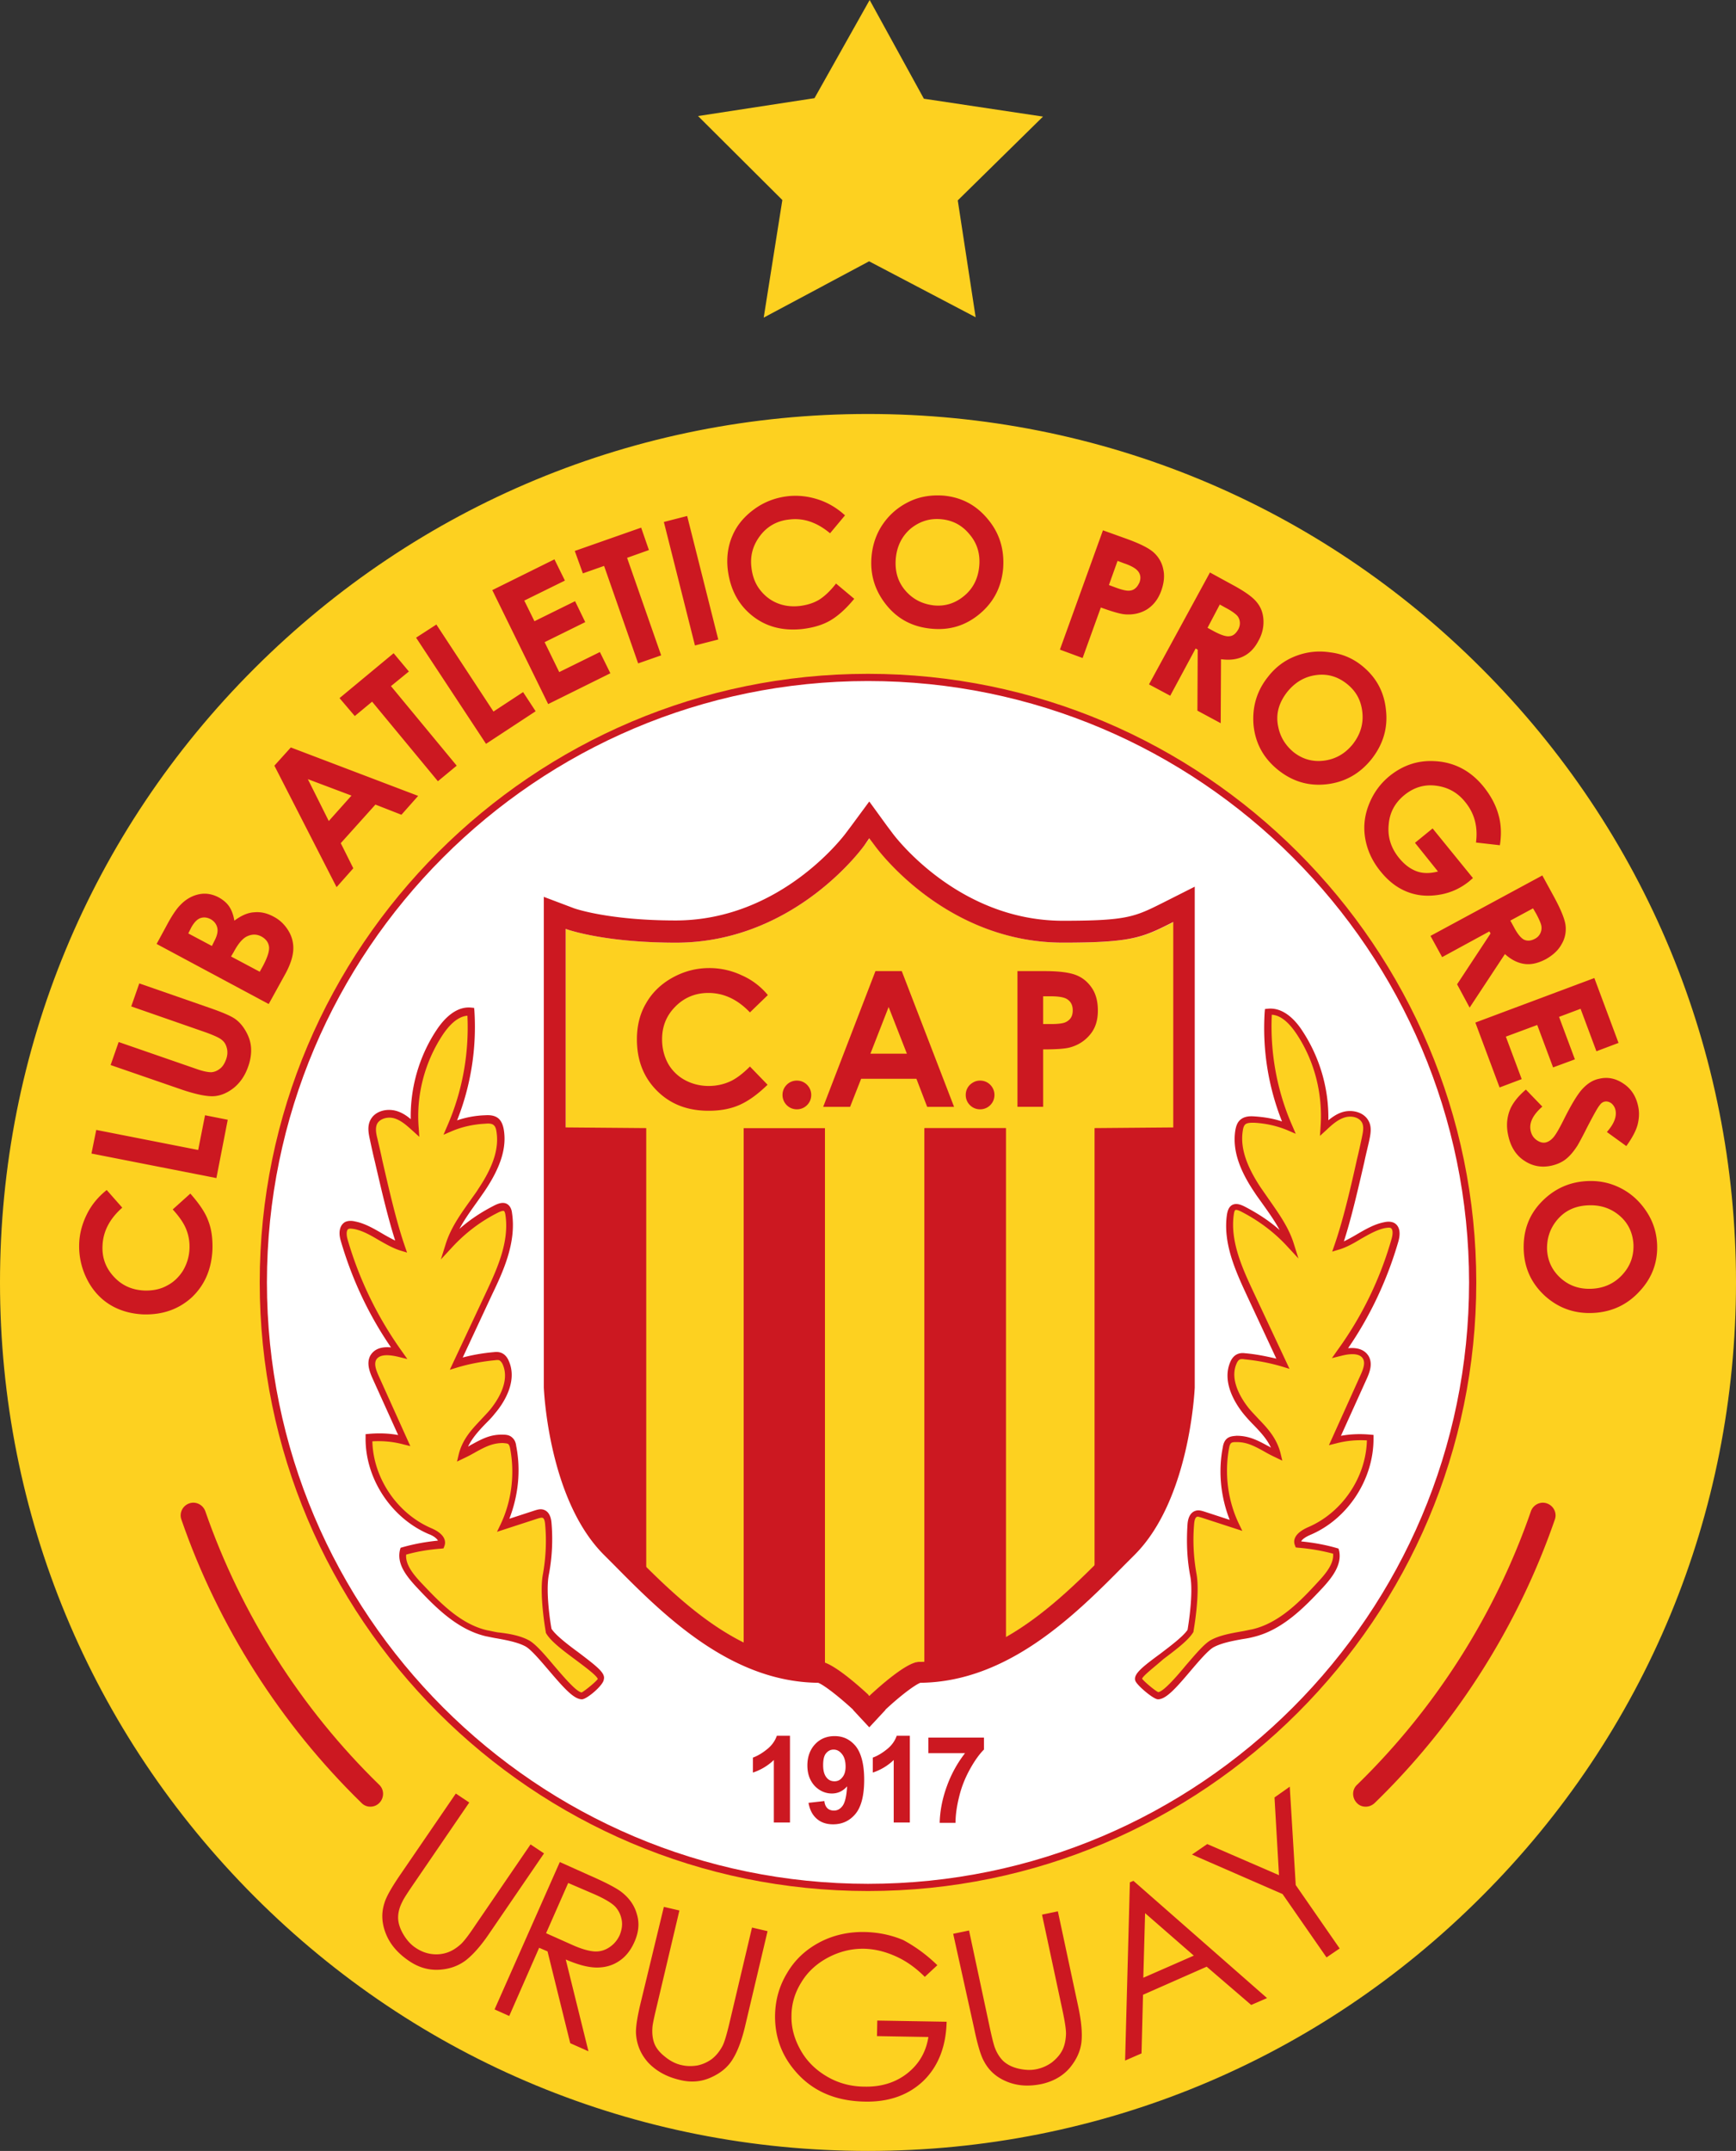 <svg xmlns="http://www.w3.org/2000/svg" xml:space="preserve" id="katman_1" x="0" y="0" version="1.0" viewBox="215.9 44.8 409.8 507.48"><rect x="215.9" y="44.8" width="409.8" height="507.48" fill="#333333" stroke="none"/><style>.st0{fill:#fdd120}.st2,.st3{fill:#cc1821}.st3{fill-rule:evenodd;clip-rule:evenodd}</style><path d="M624.85 347.38c0-112.7-91.36-204.05-204.05-204.05s-204.05 91.36-204.05 204.05S308.1 551.43 420.8 551.43s204.05-91.36 204.05-204.05z" class="st0"/><path d="M420.8 552.28c-54.75 0-106.19-21.31-144.86-60.04-38.67-38.74-60.04-90.1-60.04-144.86s21.31-106.19 60.04-144.86c38.74-38.67 90.1-60.05 144.86-60.05 54.75 0 106.19 21.31 144.86 60.05 38.67 38.67 60.04 90.17 60.04 144.86 0 54.68-21.31 106.19-60.04 144.86-38.67 38.73-90.11 60.04-144.86 60.04zm0-408.11c-112.05 0-203.21 91.16-203.21 203.21s91.16 203.21 203.21 203.21 203.21-91.16 203.21-203.21-91.16-203.21-203.21-203.21z" class="st0"/><path fill="#fff" d="M563.54 347.38c0-78.83-63.91-142.74-142.74-142.74s-142.74 63.91-142.74 142.74c0 78.83 63.91 142.74 142.74 142.74s142.74-63.91 142.74-142.74z"/><path d="M420.8 490.96c-79.17 0-143.59-64.42-143.59-143.59s64.42-143.59 143.59-143.59 143.59 64.42 143.59 143.59-64.42 143.59-143.59 143.59zm0-285.48c-78.25 0-141.89 63.64-141.89 141.89s63.64 141.89 141.89 141.89 141.89-63.64 141.89-141.89-63.64-141.89-141.89-141.89zM303.32 471.06c-.78 0-1.48-.28-2.05-.85-19.12-18.63-33.87-41.77-42.55-66.89-.56-1.55.28-3.25 1.83-3.81s3.25.28 3.81 1.83c8.4 24.2 22.58 46.57 41.06 64.56 1.2 1.13 1.2 3.03.07 4.23-.62.65-1.39.93-2.17.93z" class="st2"/><path d="M420.82 444.66c-1.83-1.69-8.54-7.76-11.36-7.76-20.25 0-35.7-17-47.34-28.72-11.64-11.71-12.7-36.06-12.7-36.06V263.96s8.61 3.25 26.04 3.25c28.22 0 44.45-22.93 44.45-22.93l1.27-1.69 1.27 1.69s16.23 22.93 44.45 22.93c16.37 0 18.77-1.2 26.04-4.87v109.79s-.99 24.34-12.7 36.06c-11.64 11.64-27.09 28.72-47.34 28.72-2.89 0-9.6 6.07-11.43 7.76l-.28.28-.37-.29z" class="st0"/><path d="m421.1 242.58 1.27 1.69s16.23 22.93 44.45 22.93c16.37 0 18.77-1.2 26.04-4.87v109.79s-.99 24.34-12.7 36.06c-11.64 11.64-27.09 28.72-47.34 28.72-2.89 0-9.6 6.07-11.43 7.76l-.28.28-.28-.35c-1.83-1.69-8.54-7.76-11.36-7.76-20.25 0-35.7-17-47.34-28.72-11.64-11.64-12.7-36.05-12.7-36.05v-108.1s8.61 3.25 26.04 3.25c28.22 0 44.45-22.93 44.45-22.93l1.18-1.7zm0-8.68-4.16 5.64-1.27 1.69c-.14.21-15.17 20.74-40.29 20.74-16.02 0-24.13-2.89-24.2-2.96l-6.91-2.61v115.79c.07 1.06 1.2 26.46 14.18 39.44l2.33 2.33c11.57 11.71 27.45 27.66 48.26 27.87 1.13.42 4.16 2.61 8.18 6.28l.14.21 3.74 4.02 3.74-4.02.14-.21c3.95-3.67 7.06-5.86 8.18-6.28 20.81-.21 36.69-16.16 48.26-27.87l2.33-2.33c12.91-12.91 14.11-38.38 14.18-39.44V254l-7.41 3.74c-6.77 3.39-8.54 4.3-23.71 4.3-25.12 0-40.15-20.53-40.29-20.74l-1.27-1.69-4.15-5.71zm-180.01 91.67 3.67 4.16c-2.96 2.61-4.52 5.57-4.66 8.96-.14 2.89.78 5.29 2.68 7.34 1.9 2.05 4.23 3.1 7.13 3.25 1.98.07 3.81-.28 5.36-1.13 1.55-.78 2.82-1.98 3.81-3.53.92-1.55 1.48-3.32 1.55-5.22.07-1.62-.21-3.18-.78-4.59-.56-1.41-1.62-2.96-3.18-4.66l4.16-3.74c2.05 2.33 3.53 4.45 4.23 6.42.78 1.98 1.06 4.23.99 6.77-.21 4.66-1.83 8.4-4.87 11.29-3.1 2.82-6.91 4.16-11.5 4.02-2.96-.14-5.64-.92-7.9-2.33-2.26-1.41-4.09-3.46-5.36-6a17.171 17.171 0 0 1-1.83-8.26c.07-2.47.71-4.8 1.83-7.06 1.07-2.16 2.62-4.06 4.67-5.69zm-3.6-8.61 1.13-5.57 24.06 4.73 1.62-8.19 5.36 1.06-2.68 13.76-29.49-5.79zm4.52-20.88 1.9-5.43 18.35 6.35c1.55.56 2.75.78 3.53.78.78-.07 1.41-.35 2.05-.85.64-.49 1.06-1.2 1.41-2.12.35-.92.42-1.83.21-2.68-.21-.85-.56-1.48-1.2-1.98-.56-.49-1.83-1.06-3.74-1.76l-17.64-6.14 1.9-5.43 16.86 5.86c2.82.99 4.8 1.83 5.79 2.54.99.71 1.83 1.69 2.54 2.96s1.13 2.54 1.2 3.95c.07 1.34-.14 2.82-.71 4.37-.71 2.05-1.83 3.67-3.25 4.87-1.48 1.2-3.03 1.9-4.66 2.05-1.62.14-4.16-.35-7.55-1.48l-16.99-5.86zm37.32-14.39-26.46-14.18 2.26-4.16c1.27-2.4 2.4-4.09 3.32-5.01 1.27-1.34 2.75-2.19 4.37-2.54 1.62-.35 3.25-.07 4.8.78.99.56 1.83 1.27 2.4 2.12.56.85.99 1.98 1.2 3.32 1.62-1.2 3.17-1.91 4.73-1.98 1.55-.14 3.03.21 4.59 1.06 1.48.78 2.61 1.91 3.46 3.32a7.74 7.74 0 0 1 1.13 4.45c-.07 1.55-.64 3.39-1.76 5.5l-4.04 7.32zm-18.98-16.66 5.57 2.96.56-1.13c.64-1.2.92-2.26.71-3.17-.21-.85-.71-1.55-1.62-2.05-.85-.42-1.62-.49-2.4-.21-.78.28-1.48 1.06-2.12 2.19l-.7 1.41zm10.09 5.44 6.77 3.6.71-1.27c1.13-2.12 1.62-3.67 1.48-4.66-.14-.99-.71-1.76-1.69-2.33-1.13-.64-2.26-.64-3.39-.14-1.13.49-2.19 1.76-3.25 3.74l-.63 1.06zm10.23-45.02 3.88-4.3 30.06 11.43-3.95 4.45-6.14-2.4-8.18 9.1 2.96 5.93-3.95 4.45-14.68-28.66zm7.9 3.18 4.94 9.88 5.36-6-10.3-3.88zm7.48-19.12 12.77-10.59 3.6 4.31-4.23 3.45 15.52 18.77-4.44 3.67-15.53-18.77-4.09 3.39-3.6-4.23zm18.07-14.26 4.79-3.1 13.48 20.53 6.99-4.59 2.96 4.52-11.71 7.69-16.51-25.05zm17.99-11.22 14.67-7.26 2.47 5.01-9.59 4.72 2.4 4.87 9.59-4.73 2.4 4.94-9.59 4.73 3.45 7.06 9.6-4.73 2.47 5.01-14.68 7.27-13.19-26.89zm19.47-9.24 15.67-5.5 1.83 5.29-5.15 1.83 8.04 23.01-5.43 1.9-8.04-23-5.01 1.76-1.91-5.29zm21.03-6.84 5.5-1.41 7.34 29.14-5.5 1.41-7.34-29.14zm42.76-1.56-3.53 4.23c-3.03-2.54-6.21-3.67-9.6-3.25-2.82.28-5.15 1.55-6.84 3.74-1.69 2.19-2.47 4.66-2.12 7.55.21 1.98.85 3.74 1.91 5.15 1.06 1.41 2.4 2.54 4.09 3.25s3.46.92 5.43.71c1.62-.21 3.1-.63 4.45-1.41 1.27-.78 2.68-2.05 4.09-3.88l4.3 3.6c-1.98 2.4-3.88 4.09-5.72 5.15-1.83 1.06-4.09 1.69-6.56 1.98-4.66.49-8.61-.56-11.85-3.18-3.25-2.61-5.15-6.21-5.72-10.8-.35-2.96.07-5.71 1.13-8.11 1.06-2.47 2.82-4.52 5.15-6.21 2.33-1.69 4.94-2.68 7.83-3.03 2.47-.28 4.87 0 7.27.78 2.34.77 4.45 2.04 6.29 3.73zm23.35-4.65c4.23.42 7.69 2.26 10.44 5.64 2.75 3.32 3.88 7.2 3.53 11.64-.42 4.37-2.26 7.9-5.57 10.65-3.32 2.75-7.06 3.88-11.36 3.46-4.52-.42-8.04-2.33-10.72-5.71-2.68-3.39-3.81-7.2-3.39-11.5.28-2.82 1.2-5.43 2.82-7.69 1.62-2.26 3.67-3.95 6.21-5.15 2.54-1.2 5.29-1.55 8.04-1.34zm-.56 5.57c-2.75-.28-5.15.49-7.27 2.19-2.05 1.76-3.25 4.09-3.53 7.06-.28 3.32.64 6 2.82 8.18 1.69 1.69 3.74 2.61 6.14 2.89 2.68.28 5.08-.49 7.2-2.26 2.12-1.76 3.25-4.09 3.53-6.91.28-2.82-.42-5.36-2.19-7.48-1.76-2.19-3.95-3.39-6.7-3.67zm38.1 2.61 5.71 2.05c3.1 1.13 5.22 2.19 6.35 3.25s1.9 2.4 2.19 3.95c.35 1.55.14 3.25-.49 5.01-.71 1.98-1.83 3.39-3.32 4.37-1.48.92-3.25 1.34-5.15 1.2-1.13-.07-3.1-.64-5.79-1.62l-4.3 11.92-5.36-1.98 10.16-28.15zm1.41 12.91 1.69.63c1.34.49 2.33.71 2.89.71s1.13-.14 1.55-.49c.49-.35.78-.85 1.06-1.41.42-1.06.28-2.05-.42-2.82-.49-.56-1.55-1.2-3.25-1.76l-1.48-.56-2.04 5.7zm23.85-2.96 5.29 2.89c2.89 1.55 4.87 2.96 5.79 4.16.99 1.2 1.48 2.61 1.55 4.23.07 1.62-.28 3.25-1.2 4.87-.92 1.76-2.12 2.96-3.6 3.67s-3.18.92-5.22.64l-.07 15.1-5.5-2.96.07-14.39-.49-.28-6 11.15-5.01-2.68 14.39-26.4zm-.57 13.05 1.55.85c1.62.85 2.82 1.27 3.67 1.13.85-.07 1.48-.64 2.05-1.62.28-.56.42-1.13.35-1.76-.07-.56-.28-1.13-.71-1.55-.42-.42-1.27-1.06-2.61-1.76l-1.41-.78-2.89 5.49zm36.48 8.97c3.32 2.68 5.22 6.14 5.64 10.44.49 4.3-.71 8.18-3.46 11.64-2.75 3.39-6.21 5.36-10.51 5.86-4.3.49-8.04-.64-11.43-3.32-3.53-2.82-5.43-6.35-5.86-10.65-.35-4.3.78-8.11 3.46-11.43 1.76-2.26 3.95-3.88 6.56-4.87 2.61-.99 5.29-1.27 8.04-.85 2.91.35 5.37 1.41 7.56 3.18zm-3.53 4.3c-2.19-1.76-4.59-2.47-7.27-2.12-2.68.35-4.94 1.62-6.84 3.95-2.05 2.61-2.82 5.36-2.12 8.4.49 2.33 1.69 4.23 3.53 5.79 2.12 1.69 4.52 2.4 7.27 2.05 2.68-.35 4.94-1.62 6.77-3.88 1.76-2.26 2.54-4.73 2.26-7.48-.28-2.76-1.41-4.95-3.6-6.71zm36.06 38.03-5.64-.64c.49-3.67-.35-6.84-2.47-9.46-1.83-2.33-4.16-3.6-6.99-3.95-2.75-.35-5.22.42-7.41 2.19-2.26 1.83-3.53 4.16-3.74 7.06-.28 2.89.56 5.5 2.47 7.83 1.27 1.55 2.61 2.54 4.09 3.1s3.18.56 5.08.07l-5.43-6.77 4.16-3.39 9.52 11.71-.99.85c-2.05 1.62-4.37 2.68-7.06 3.1-2.68.42-5.15.21-7.48-.71-2.33-.92-4.37-2.47-6.21-4.73-1.98-2.4-3.18-5.01-3.67-7.76-.49-2.75-.21-5.43.85-8.11 1.06-2.68 2.68-4.94 4.94-6.77 3.1-2.47 6.56-3.67 10.51-3.46 4.66.21 8.61 2.26 11.71 6.14 1.62 2.05 2.82 4.23 3.46 6.63.58 2.06.72 4.39.3 7.07zm10.02 7.13 2.89 5.29c1.55 2.89 2.47 5.15 2.61 6.63.14 1.48-.14 2.96-.99 4.37-.78 1.41-2.05 2.54-3.67 3.46-1.76.92-3.39 1.34-5.01 1.13-1.62-.21-3.17-.99-4.66-2.33l-8.33 12.63-2.96-5.5 7.9-11.99-.28-.49-11.15 6.07-2.75-5.01 26.4-14.26zM572.43 262l.85 1.55c.85 1.62 1.69 2.61 2.4 2.96.78.35 1.62.28 2.54-.21.56-.28.99-.71 1.27-1.27s.35-1.13.28-1.69c-.07-.56-.49-1.55-1.2-2.89l-.78-1.34-5.36 2.89zm19.83 13.55 5.71 15.31-5.22 1.97-3.74-10.02-5.08 1.91 3.74 10.02-5.15 1.9-3.74-10.01-7.41 2.75 3.74 10.02-5.22 1.97-5.72-15.31 28.09-10.51zm7.55 39.65-4.59-3.32c1.69-1.91 2.33-3.6 2.05-5.08a2.88 2.88 0 0 0-.99-1.69c-.49-.35-.99-.49-1.48-.42s-.92.35-1.27.85c-.49.56-1.41 2.26-2.82 4.94-1.27 2.54-2.12 4.09-2.47 4.66-.92 1.41-1.76 2.4-2.75 3.18-.92.71-2.05 1.2-3.25 1.48-2.4.56-4.59.14-6.49-1.13-1.98-1.27-3.25-3.32-3.81-5.93-.49-2.12-.35-4.02.28-5.79.63-1.76 1.98-3.46 3.88-5.08l3.88 4.02c-2.26 1.98-3.17 3.88-2.75 5.71.21.99.71 1.69 1.41 2.19.71.49 1.41.71 2.12.56.64-.14 1.27-.56 1.83-1.2.56-.64 1.34-1.98 2.33-3.95 1.9-3.81 3.39-6.28 4.59-7.55 1.2-1.27 2.47-2.05 3.88-2.33 2.05-.49 3.95-.07 5.72 1.13 1.83 1.2 2.96 2.96 3.46 5.22.35 1.48.28 2.89-.07 4.37-.37 1.49-1.28 3.19-2.69 5.16zm7.26 23.07c.21 4.23-1.13 7.97-4.09 11.15-2.89 3.18-6.56 4.94-11.01 5.15-4.37.21-8.11-1.13-11.29-3.95-3.18-2.89-4.87-6.42-5.08-10.72-.21-4.52 1.13-8.33 4.09-11.43 2.96-3.1 6.56-4.8 10.87-5.01 2.89-.14 5.5.42 7.97 1.69 2.47 1.27 4.45 3.1 6 5.43 1.56 2.33 2.4 4.87 2.54 7.69zm-5.57.22c-.14-2.75-1.2-5.08-3.25-6.84-2.05-1.76-4.52-2.61-7.48-2.47-3.32.14-5.86 1.48-7.69 3.95-1.41 1.9-2.05 4.09-1.98 6.49.14 2.68 1.2 4.94 3.25 6.77 2.05 1.83 4.52 2.61 7.34 2.47 2.82-.14 5.22-1.2 7.13-3.25 1.9-2.04 2.75-4.37 2.68-7.12zm-278 129.47 3.17 2.12-12.98 18.98c-1.55 2.26-2.47 3.67-2.75 4.3-.71 1.34-1.06 2.61-1.06 3.88 0 1.2.42 2.54 1.2 3.88.78 1.34 1.76 2.47 2.96 3.25 1.06.71 2.19 1.2 3.46 1.41 1.27.21 2.47.14 3.67-.21 1.2-.35 2.26-.99 3.32-1.9.78-.64 1.98-2.19 3.67-4.73l12.98-18.98 3.18 2.12-12.98 18.98c-1.91 2.82-3.74 4.87-5.43 6.21-1.76 1.34-3.88 2.12-6.35 2.26-2.54.14-4.94-.56-7.27-2.19-2.54-1.76-4.3-3.81-5.29-6.28-.99-2.47-1.13-4.87-.35-7.27.42-1.48 1.76-3.81 3.95-6.99l12.9-18.84zm24.55 16.16 6.91 3.1c3.88 1.69 6.42 3.03 7.62 3.95 1.83 1.41 3.1 3.17 3.67 5.29.64 2.12.42 4.3-.64 6.63-.85 1.9-2.05 3.39-3.53 4.37-1.55 1.06-3.32 1.55-5.29 1.55-1.98 0-4.45-.64-7.34-1.9l5.36 21.66-4.3-1.91-5.36-21.66-1.98-.85-7.06 16.09-3.46-1.55 15.4-34.77zm1.98 4.94-5.22 11.85 6 2.68c2.33 1.06 4.16 1.55 5.43 1.62 1.34.07 2.47-.28 3.53-.99 1.06-.71 1.83-1.62 2.4-2.82.49-1.2.71-2.4.49-3.6-.21-1.2-.71-2.26-1.55-3.18-.85-.85-2.47-1.83-4.87-2.89l-6.21-2.67zm22.58 5.64 3.67.85-5.29 22.37c-.64 2.68-.99 4.3-1.06 5.01-.14 1.48 0 2.82.42 3.95.42 1.13 1.27 2.19 2.54 3.18 1.2.99 2.54 1.69 3.95 1.98 1.2.28 2.47.28 3.74.07 1.27-.28 2.33-.78 3.32-1.48.99-.78 1.76-1.69 2.47-2.96.49-.85 1.06-2.75 1.76-5.72l5.29-22.37 3.67.85-5.29 22.37c-.78 3.32-1.76 5.93-2.89 7.76-1.13 1.9-2.82 3.32-5.15 4.37-2.33 1.06-4.8 1.27-7.55.56-2.96-.71-5.36-2.05-7.2-3.95-1.76-1.9-2.75-4.16-2.96-6.7-.14-1.55.28-4.23 1.2-7.97l5.36-22.17zm64.56 13.76-2.96 2.75c-2.12-2.12-4.37-3.74-6.91-4.87s-4.94-1.69-7.34-1.76c-2.96-.07-5.86.64-8.54 2.05-2.68 1.41-4.87 3.39-6.35 5.86-1.55 2.47-2.33 5.15-2.33 7.9-.07 2.89.71 5.57 2.19 8.18 1.48 2.61 3.6 4.66 6.28 6.21 2.68 1.55 5.64 2.33 8.89 2.33 3.88.07 7.27-.99 10.02-3.17 2.75-2.19 4.37-5.01 4.94-8.54l-12.14-.21.07-3.67 16.37.28c-.14 5.86-1.98 10.51-5.43 13.9-3.53 3.39-8.18 5.08-13.97 4.94-7.06-.14-12.56-2.61-16.58-7.48-3.1-3.74-4.59-8.04-4.52-12.91.07-3.6.99-6.91 2.89-10.02 1.83-3.1 4.37-5.43 7.55-7.13 3.17-1.69 6.77-2.54 10.72-2.47 3.25.07 6.28.71 9.1 1.9 2.62 1.41 5.37 3.32 8.05 5.93zm3.74-7.41 3.74-.78 4.8 22.44c.56 2.68.99 4.3 1.2 4.94.49 1.41 1.2 2.54 2.05 3.39.92.85 2.12 1.48 3.67 1.83 1.55.35 3.03.42 4.45.07 1.2-.28 2.33-.78 3.39-1.55.99-.78 1.83-1.69 2.4-2.75.56-1.06.85-2.33.92-3.74.07-.99-.21-2.96-.85-5.93l-4.8-22.44 3.74-.78 4.8 22.44c.71 3.32.99 6.07.78 8.26-.21 2.19-1.13 4.23-2.75 6.21-1.62 1.9-3.81 3.17-6.56 3.81-3.03.64-5.72.49-8.18-.49-2.47-.99-4.3-2.54-5.5-4.8-.78-1.34-1.55-3.95-2.33-7.69l-4.97-22.44zm42.55-12.49L515 516.22l-3.74 1.62-10.51-9.03-15.03 6.63-.35 13.83-3.88 1.69 1.13-42.05.84-.35zm2.75 7.62-.42 15.24 11.92-5.22-11.5-10.02zm11.07-13.83 3.6-2.47 16.94 7.34-1.06-18.34 3.6-2.54 1.41 23.21 10.37 14.96-3.1 2.11-10.38-14.95-21.38-9.32z" class="st2"/><path d="m397.16 279.57-4.23 4.09c-2.89-3.03-6.14-4.59-9.81-4.59-3.03 0-5.64 1.06-7.76 3.18s-3.17 4.66-3.17 7.76c0 2.12.49 4.02 1.41 5.72a10.03 10.03 0 0 0 3.95 3.88c1.69.92 3.6 1.41 5.64 1.41 1.76 0 3.39-.35 4.87-.99 1.48-.63 3.1-1.83 4.87-3.6l4.16 4.3c-2.4 2.33-4.59 3.88-6.7 4.8-2.12.92-4.52 1.34-7.2 1.34-5.01 0-9.03-1.55-12.21-4.73-3.17-3.17-4.73-7.2-4.73-12.14 0-3.18.71-6.07 2.19-8.54 1.41-2.47 3.53-4.52 6.21-6 2.68-1.48 5.57-2.26 8.68-2.26 2.61 0 5.22.56 7.62 1.69 2.33 1.01 4.45 2.56 6.21 4.68zm6.85 20.18c.92 0 1.76.35 2.4.99.63.64.99 1.48.99 2.4 0 .92-.35 1.76-.99 2.4-.64.64-1.48.99-2.4.99-.92 0-1.76-.35-2.4-.99a3.39 3.39 0 0 1-.99-2.4c0-.92.35-1.76.99-2.4a3.33 3.33 0 0 1 2.4-.99zm18.55-25.83h6.21l12.35 32.03h-6.35l-2.54-6.63h-13.05l-2.61 6.63h-6.35l12.34-32.03zm3.11 8.47-4.3 11.01h8.61l-4.31-11.01zm21.59 17.36c.92 0 1.76.35 2.4.99.63.64.99 1.48.99 2.4 0 .92-.35 1.76-.99 2.4-.64.64-1.48.99-2.4.99-.92 0-1.76-.35-2.4-.99-.64-.64-.99-1.48-.99-2.4 0-.92.35-1.76.99-2.4.71-.64 1.48-.99 2.4-.99zm8.75-25.83h6.49c3.53 0 6 .35 7.55.99 1.55.64 2.75 1.69 3.67 3.1.92 1.41 1.34 3.17 1.34 5.22 0 2.26-.56 4.09-1.76 5.57-1.2 1.48-2.75 2.54-4.73 3.1-1.2.35-3.32.49-6.42.49v13.55h-6.07v-32.03h-.07v.01zm6.14 12.49h1.9c1.55 0 2.61-.14 3.18-.35.56-.21 1.06-.56 1.41-1.06.35-.49.49-1.13.49-1.83 0-1.27-.49-2.12-1.41-2.68-.71-.42-1.98-.63-3.88-.63h-1.69v6.55zM402.38 474.8h-3.81v-14.75a12.927 12.927 0 0 1-4.94 2.96v-3.53c.99-.35 2.12-.99 3.25-1.9 1.2-.92 1.98-2.05 2.4-3.25h3.1v20.47zm4.38-4.65 3.74-.42c.07.78.35 1.34.71 1.69.35.35.92.56 1.55.56.78 0 1.48-.35 2.05-1.13.56-.78.92-2.26 1.06-4.59-.99 1.13-2.19 1.69-3.6 1.69-1.55 0-2.96-.64-4.09-1.83-1.13-1.27-1.69-2.82-1.69-4.8 0-2.05.64-3.74 1.83-5.01 1.2-1.27 2.75-1.9 4.59-1.9 2.05 0 3.67.78 5.01 2.4 1.27 1.62 1.98 4.23 1.98 7.9 0 3.74-.71 6.42-2.05 8.04-1.34 1.62-3.1 2.47-5.29 2.47-1.55 0-2.82-.42-3.81-1.27-1.07-.91-1.71-2.18-1.99-3.8zm8.75-8.54c0-1.27-.28-2.26-.85-2.96-.56-.71-1.2-1.06-1.98-1.06-.71 0-1.27.28-1.76.85-.49.56-.71 1.48-.71 2.82 0 1.34.28 2.26.78 2.89.49.64 1.13.92 1.91.92.71 0 1.34-.28 1.83-.92.5-.57.78-1.41.78-2.54zm15.17 13.19h-3.81v-14.75a12.927 12.927 0 0 1-4.94 2.96v-3.53c.99-.35 2.12-.99 3.25-1.9 1.2-.92 1.98-2.05 2.4-3.25h3.1v20.47zm4.37-16.44v-3.6h13.12v2.82c-1.06 1.06-2.19 2.61-3.32 4.66-1.13 2.05-1.98 4.16-2.54 6.49-.56 2.26-.85 4.3-.85 6.14h-3.74c.07-2.82.63-5.71 1.69-8.61 1.06-2.96 2.54-5.57 4.3-7.83h-8.68v-.07h.02z" class="st2"/><path d="M502.15 432.54c2.61-1.41 6.63-1.83 9.53-2.47 6.49-1.48 11.5-6.56 16.09-11.43 2.05-2.19 4.3-4.94 3.6-7.9-2.96-.85-5.93-1.34-8.96-1.55-.49-1.48 1.27-2.54 2.68-3.18 8.54-3.67 14.46-12.7 14.39-22.01-2.75-.28-5.64-.07-8.33.64 2.26-5.01 4.52-9.95 6.77-14.96.64-1.48 1.27-3.17.49-4.59-1.06-1.91-3.88-1.62-6-1.13a86.71 86.71 0 0 0 12.91-26.6c.35-1.2.49-2.82-.64-3.46-.56-.28-1.27-.21-1.83-.07-3.81.71-7.34 4.02-11.01 5.15 2.61-7.55 4.66-17.5 6.49-25.26.35-1.41.64-2.89 0-4.23-.85-1.69-3.17-2.26-5.01-1.76-1.83.49-3.32 1.83-4.73 3.1.64-7.9-1.48-15.95-5.86-22.58-1.69-2.54-4.23-5.15-7.27-4.8-.56 9.31 1.06 18.77 4.8 27.31a25.4 25.4 0 0 0-8.18-1.83c-.92-.07-1.9 0-2.54.56-.56.49-.78 1.27-.92 1.98-.85 4.94 1.55 9.88 4.37 14.04 2.82 4.16 6.21 8.11 7.69 12.91-3.25-3.46-7.06-6.35-11.29-8.47-.64-.28-1.41-.64-1.98-.21-.49.28-.64.92-.78 1.55-.99 6.49 1.83 12.84 4.66 18.84 2.54 5.5 5.15 11.01 7.69 16.44-2.96-.85-5.93-1.48-9.03-1.76-.42-.07-.92-.07-1.34.07-.64.21-1.06.85-1.34 1.48-1.69 3.81.42 8.26 3.1 11.5 2.68 3.25 6.07 5.57 7.27 10.16-3.81-1.83-6-3.74-9.67-3.67-.64 0-1.34.07-1.83.49-.42.35-.56.99-.71 1.48-1.2 6.14-.35 12.7 2.33 18.35-2.61-.85-5.22-1.69-7.83-2.54-.49-.14-1.06-.35-1.55-.14-.92.28-1.13 1.41-1.2 2.4-.35 4.02-.14 8.11.64 12.07.85 4.59-.71 13.19-.71 13.19-2.12 3.6-12.84 9.45-12.28 11.43.21.78 3.95 3.81 4.52 3.88 2.71 0 9.49-10.66 12.8-12.42z" class="st0"/><path d="M489.24 445.73c-.07 0-.07 0 0 0-1.06 0-5.08-3.39-5.36-4.45-.42-1.48 1.55-3.1 5.79-6.21 2.61-1.98 5.5-4.16 6.56-5.72.21-1.2 1.41-8.68.64-12.7-.78-4.02-.92-8.18-.64-12.28.14-1.69.78-2.75 1.83-3.1.78-.28 1.55 0 2.05.14l6.07 1.98c-2.12-5.43-2.75-11.43-1.62-17.15.07-.49.28-1.41.92-1.98.71-.64 1.69-.64 2.33-.71 2.89 0 4.94 1.06 7.27 2.33.28.14.56.28.85.49-.99-2.12-2.54-3.74-4.09-5.36-.78-.78-1.55-1.62-2.26-2.47-1.69-2.05-5.43-7.41-3.25-12.42.42-.99 1.06-1.62 1.83-1.9.56-.21 1.13-.21 1.69-.14 2.47.21 4.94.71 7.34 1.27l-6.91-14.82c-2.54-5.5-5.79-12.35-4.73-19.26.14-.71.35-1.62 1.13-2.12 1.06-.64 2.33 0 2.82.21 3.03 1.55 5.93 3.39 8.47 5.65-1.13-2.12-2.54-4.09-3.95-6.07-.64-.92-1.34-1.83-1.98-2.82-3.81-5.64-5.22-10.3-4.52-14.68.14-.71.35-1.76 1.2-2.47.92-.78 2.12-.85 3.18-.78 2.26.14 4.52.49 6.63 1.2a59.707 59.707 0 0 1-4.09-25.82l.07-.71.71-.07c3.6-.35 6.42 2.61 8.11 5.22 4.09 6.21 6.28 13.62 6.14 21.1 1.06-.85 2.19-1.62 3.53-1.98 2.05-.56 4.87 0 6 2.19.78 1.48.42 3.18.07 4.8-.35 1.55-.78 3.25-1.13 4.94-1.41 6.07-2.96 12.91-4.8 18.63a44.1 44.1 0 0 0 3.1-1.69c2.05-1.2 4.16-2.4 6.35-2.82.56-.14 1.55-.28 2.4.14 1.27.71 1.62 2.26.99 4.45-2.61 8.96-6.56 17.43-11.85 25.12 2.96-.28 4.23.85 4.87 1.9.92 1.69.35 3.53-.49 5.36l-6.07 13.41c2.26-.42 4.59-.49 6.91-.28l.78.07v.78c.07 9.67-6.07 19.05-14.89 22.79-.99.42-1.91.99-2.19 1.55 2.82.28 5.64.78 8.33 1.55l.49.14.14.49c.71 3.25-1.55 6.21-3.81 8.68-4.23 4.52-9.53 10.09-16.51 11.71-.78.21-1.62.35-2.54.49-2.33.42-4.94.92-6.77 1.91-1.27.71-3.39 3.17-5.43 5.57-3.48 4.11-5.8 6.72-7.71 6.72zm-3.74-4.87c.42.64 3.03 2.82 3.81 3.18 1.27-.14 4.45-3.81 6.49-6.28 2.26-2.61 4.37-5.15 5.93-6 2.05-1.13 4.8-1.62 7.27-2.05.85-.14 1.69-.35 2.47-.49 6.49-1.48 11.57-6.84 15.59-11.22 1.98-2.12 3.74-4.37 3.53-6.63-2.68-.71-5.5-1.2-8.26-1.41l-.56-.07-.21-.56c-.35-.92-.35-2.68 3.18-4.23 8.04-3.46 13.62-11.78 13.83-20.46-2.47-.14-4.87.07-7.27.71l-1.69.42 7.48-16.58c.64-1.41 1.13-2.82.56-3.81-.78-1.41-3.18-1.2-5.08-.71l-2.26.56 1.34-1.91A83.37 83.37 0 0 0 544.42 337c.28-.99.35-2.12-.21-2.47-.28-.14-.78-.07-1.27 0-1.91.35-3.88 1.48-5.86 2.61-1.62.99-3.39 1.98-5.08 2.47l-1.62.49.56-1.62c2.05-5.93 3.81-13.48 5.29-20.18.42-1.69.78-3.39 1.13-5.01.28-1.34.56-2.61.07-3.6-.71-1.34-2.54-1.69-4.02-1.27-1.69.49-3.1 1.76-4.37 2.96l-1.55 1.41.14-2.12c.56-7.76-1.41-15.59-5.72-22.01-1.34-1.98-3.32-4.3-5.79-4.45-.42 8.89 1.2 17.92 4.8 26.11l.85 1.98-1.98-.85c-2.54-1.06-5.22-1.62-7.9-1.76-.71 0-1.48 0-1.98.35-.42.35-.56.99-.63 1.48-.64 3.88.71 8.18 4.23 13.48l1.91 2.75c2.26 3.25 4.66 6.56 5.86 10.37l1.13 3.6-2.61-2.82c-3.18-3.46-6.91-6.21-11.08-8.33-.78-.35-1.06-.35-1.2-.28-.14.07-.28.42-.35.92-.99 6.42 2.12 13.05 4.59 18.35l8.54 18.2-1.83-.56c-2.89-.85-5.86-1.41-8.82-1.69-.35-.07-.71-.07-.99 0-.42.14-.71.64-.85.99-1.83 4.09 1.48 8.82 2.96 10.65.71.85 1.48 1.62 2.19 2.4 2.12 2.19 4.3 4.52 5.22 8.11l.42 1.76-1.62-.78a33.02 33.02 0 0 1-2.82-1.48c-2.19-1.2-3.95-2.12-6.28-2.12h-.14c-.49 0-.99 0-1.27.28-.21.21-.35.63-.42 1.06-1.13 6-.35 12.35 2.26 17.85l.85 1.76-9.74-3.17c-.35-.07-.78-.28-.99-.14-.35.14-.56.71-.64 1.62-.35 3.95-.14 7.97.56 11.85.85 4.73-.64 13.12-.71 13.48v.14l-.07.14c-1.13 1.9-4.16 4.16-7.06 6.35-1.83 1.64-4.73 3.83-5.01 4.6z" class="st2"/><path d="M340.36 432.54c-2.61-1.41-6.63-1.83-9.53-2.47-6.49-1.48-11.5-6.56-16.09-11.43-2.05-2.19-4.3-4.94-3.6-7.9 2.96-.85 5.93-1.34 8.96-1.55.49-1.48-1.27-2.54-2.68-3.18-8.54-3.67-14.46-12.7-14.39-22.01 2.75-.28 5.64-.07 8.33.64-2.26-5.01-4.52-9.95-6.77-14.96-.64-1.48-1.27-3.17-.49-4.59 1.06-1.91 3.88-1.62 6-1.13a86.71 86.71 0 0 1-12.91-26.6c-.35-1.2-.49-2.82.64-3.46.56-.28 1.27-.21 1.83-.07 3.81.71 7.34 4.02 11.01 5.15-2.61-7.55-4.66-17.5-6.49-25.26-.35-1.41-.64-2.89 0-4.23.85-1.69 3.18-2.26 5.01-1.76 1.83.49 3.32 1.83 4.73 3.1-.63-7.9 1.48-15.95 5.86-22.58 1.69-2.54 4.23-5.15 7.27-4.8.56 9.31-1.06 18.77-4.8 27.31a25.4 25.4 0 0 1 8.18-1.83c.92-.07 1.9 0 2.54.56.56.49.78 1.27.92 1.98.85 4.94-1.55 9.88-4.37 14.04-2.82 4.16-6.21 8.11-7.69 12.91 3.25-3.46 7.06-6.35 11.29-8.47.64-.28 1.41-.64 1.98-.21.49.28.64.92.78 1.55.99 6.49-1.83 12.84-4.66 18.84-2.54 5.5-5.15 11.01-7.69 16.44 2.96-.85 5.93-1.48 9.03-1.76.42-.07.92-.07 1.34.07.64.21 1.06.85 1.34 1.48 1.69 3.81-.42 8.26-3.1 11.5-2.68 3.25-6.07 5.57-7.27 10.16 3.81-1.83 6-3.74 9.67-3.67.64 0 1.34.07 1.83.49.42.35.56.99.71 1.48 1.2 6.14.35 12.7-2.33 18.35 2.61-.85 5.22-1.69 7.83-2.54.49-.14 1.06-.35 1.55-.14.92.28 1.13 1.41 1.2 2.4.35 4.02.14 8.11-.63 12.07-.85 4.59.71 13.19.71 13.19 2.12 3.6 12.84 9.45 12.28 11.43-.21.78-3.95 3.81-4.52 3.88-2.72 0-9.49-10.66-12.81-12.42z" class="st0"/><path d="M353.28 445.73c-1.91 0-4.23-2.61-7.9-6.91-2.05-2.4-4.16-4.87-5.43-5.57-1.83-.99-4.45-1.48-6.77-1.9-.92-.14-1.76-.35-2.54-.49-6.99-1.62-12.28-7.2-16.51-11.71-2.4-2.61-4.59-5.43-3.81-8.68l.14-.49.49-.14c2.75-.78 5.5-1.27 8.33-1.55-.28-.56-1.2-1.2-2.19-1.55-8.89-3.81-15.03-13.19-14.89-22.79v-.78l.78-.07c2.33-.21 4.66-.14 6.91.28l-6.07-13.41c-.78-1.76-1.41-3.67-.49-5.36.64-1.06 1.91-2.19 4.87-1.91-5.29-7.69-9.24-16.16-11.85-25.12-.64-2.12-.21-3.74.99-4.45.85-.42 1.83-.28 2.4-.14 2.19.42 4.3 1.62 6.35 2.82 1.06.63 2.12 1.2 3.1 1.69-1.83-5.72-3.39-12.56-4.8-18.63-.42-1.69-.78-3.39-1.13-5.01-.35-1.62-.71-3.25.07-4.8 1.13-2.19 3.88-2.75 6-2.19 1.34.35 2.54 1.13 3.53 1.98-.14-7.41 1.98-14.89 6.14-21.1 1.69-2.54 4.52-5.57 8.11-5.22l.71.07.07.71c.56 8.75-.85 17.71-4.09 25.82 2.12-.71 4.37-1.13 6.63-1.2 1.06-.07 2.26 0 3.17.78.78.71 1.06 1.76 1.2 2.47.78 4.37-.71 9.03-4.52 14.68-.64.92-1.27 1.83-1.98 2.82-1.41 1.98-2.82 3.95-3.95 6.07 2.54-2.26 5.36-4.09 8.47-5.65.49-.21 1.76-.85 2.82-.21.78.49 1.06 1.41 1.13 2.12 1.06 6.99-2.12 13.83-4.73 19.26l-6.91 14.82c2.4-.64 4.87-1.06 7.34-1.27.56-.07 1.13-.07 1.69.14.78.28 1.41.92 1.83 1.9 2.26 5.01-1.48 10.37-3.25 12.42-.71.92-1.48 1.69-2.26 2.47-1.62 1.69-3.1 3.32-4.09 5.36.28-.14.56-.35.85-.49 2.33-1.27 4.37-2.4 7.27-2.33.64 0 1.62 0 2.33.71.64.56.85 1.34.92 1.98 1.13 5.71.49 11.71-1.62 17.15l6.07-1.98c.49-.14 1.27-.42 2.05-.14 1.06.35 1.69 1.41 1.83 3.1.35 4.09.14 8.26-.64 12.28-.78 4.09.42 11.57.64 12.7.99 1.55 3.95 3.81 6.56 5.72 4.16 3.18 6.21 4.73 5.79 6.21-.08 1.4-4.04 4.71-5.16 4.71.07 0 .07 0 0 0zm-12.49-13.9c1.55.85 3.67 3.32 5.93 6 2.12 2.47 5.22 6.14 6.49 6.28.71-.35 3.32-2.47 3.81-3.18-.28-.85-3.18-2.96-5.15-4.45-2.96-2.19-6-4.45-7.06-6.35l-.07-.14v-.14c-.07-.35-1.55-8.82-.71-13.48.71-3.88.92-7.9.56-11.85-.07-.92-.28-1.55-.64-1.62-.28-.07-.71.07-.99.14l-9.74 3.17.85-1.76c2.61-5.5 3.39-11.85 2.26-17.85-.07-.42-.21-.85-.42-1.06-.21-.21-.71-.21-1.27-.28-2.47 0-4.23.92-6.42 2.12-.85.49-1.76.99-2.82 1.48l-1.62.78.42-1.76c.92-3.6 3.1-5.86 5.22-8.11.71-.78 1.48-1.55 2.19-2.4 1.48-1.83 4.8-6.49 2.96-10.65-.14-.35-.49-.85-.85-.99-.21-.07-.56-.07-.99 0-2.96.28-6 .85-8.82 1.69l-1.83.56 8.54-18.2c2.47-5.29 5.57-11.85 4.59-18.34-.07-.49-.21-.85-.35-.92-.14-.07-.42-.07-1.2.28-4.16 2.05-7.9 4.87-11.08 8.33l-2.61 2.82 1.13-3.6c1.2-3.88 3.6-7.2 5.86-10.37.64-.92 1.34-1.83 1.9-2.75 3.53-5.29 4.87-9.53 4.23-13.48-.07-.49-.21-1.13-.64-1.48-.42-.42-1.27-.42-1.98-.35-2.75.14-5.43.71-7.9 1.76l-1.98.85.85-1.98c3.6-8.18 5.22-17.15 4.8-26.11-2.47.21-4.45 2.47-5.79 4.45-4.3 6.49-6.35 14.32-5.71 22.01l.14 2.12-1.55-1.41c-1.27-1.13-2.68-2.47-4.37-2.96-1.41-.42-3.32 0-4.02 1.27-.49.99-.28 2.26.07 3.6.35 1.55.78 3.25 1.13 5.01 1.55 6.7 3.25 14.25 5.29 20.18l.56 1.62-1.62-.49c-1.76-.56-3.46-1.55-5.08-2.47-1.9-1.13-3.88-2.26-5.86-2.61-.49-.07-.99-.14-1.27 0-.56.28-.49 1.48-.21 2.47a86.827 86.827 0 0 0 12.77 26.32l1.34 1.9-2.26-.56c-1.83-.42-4.23-.71-5.08.71-.56.99-.07 2.4.56 3.81l7.48 16.58-1.69-.42c-2.4-.64-4.8-.85-7.27-.71.21 8.68 5.86 17 13.83 20.46 3.53 1.48 3.53 3.32 3.18 4.23l-.21.56-.56.07c-2.82.21-5.57.64-8.26 1.41-.21 2.26 1.55 4.52 3.53 6.63 4.09 4.3 9.1 9.74 15.59 11.22.78.14 1.62.35 2.47.49 2.62.28 5.37.77 7.42 1.9zm16.23 9.1zm181.26 30.13c-.78 0-1.55-.28-2.12-.92-1.13-1.2-1.13-3.1.07-4.23 18.49-17.99 32.67-40.29 41.06-64.56.56-1.55 2.26-2.4 3.81-1.83 1.55.56 2.4 2.26 1.83 3.81-8.68 25.12-23.35 48.26-42.55 66.89-.62.56-1.33.84-2.1.84z" class="st2"/><path d="m348.2 310.79 20.25.17v108.09c-23.5-17.66-23.1-64.95-20.25-108.26zm146.33 0-20.25.17v108.09c23.49-17.66 23.1-64.95 20.25-108.26zm-83.89.18h-19.19v123.36l19.19 6.04v-129.4zm23.5 0h19.19v123.36l-19.19 6.04v-129.4z" class="st3"/><path d="M434.14 310.97h19.19v123.36l-19.19 6.04v-129.4z" class="st3"/><path fill="#fdd120" fill-rule="evenodd" d="m421.19 44.8 12.8 23.29 28.12 4.22-20.12 19.77 4.22 27.57-25.15-13.2-24.88 13.29 4.4-27.75-19.9-19.81 27.49-4.22 13.02-23.16z" clip-rule="evenodd"/></svg>